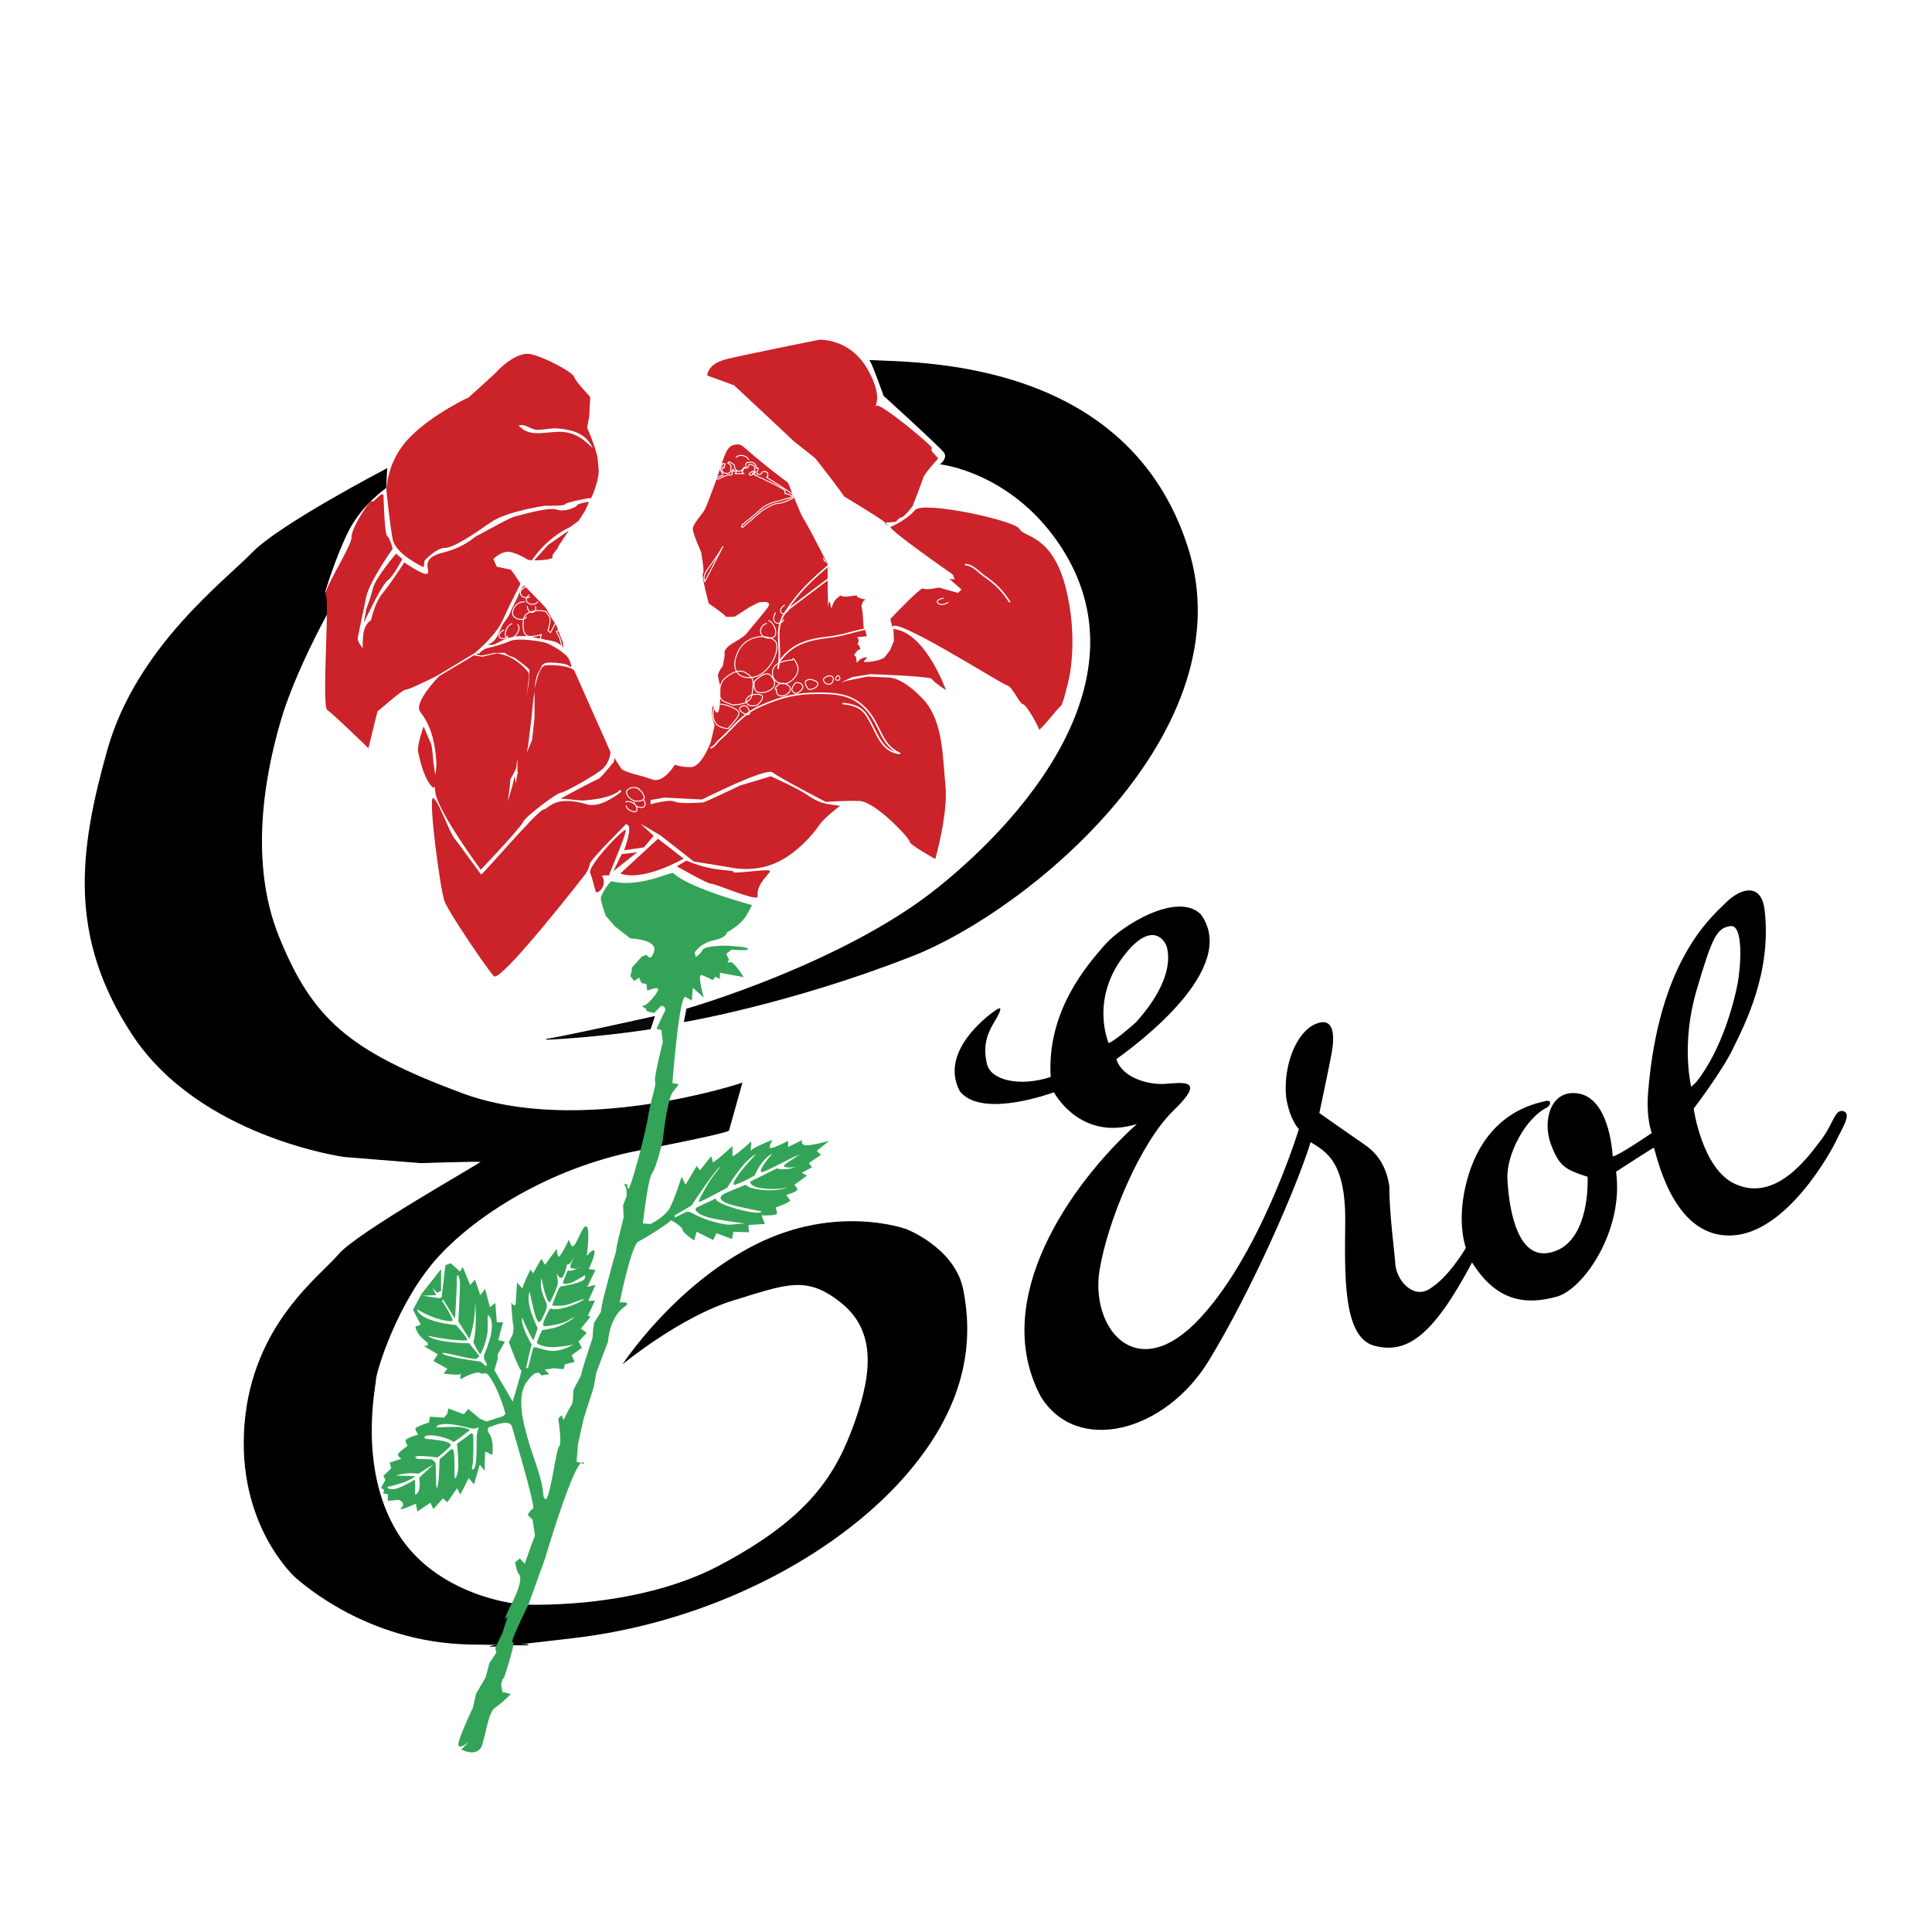 <svg xmlns="http://www.w3.org/2000/svg" width="2500" height="2500" viewBox="0 0 192.756 192.756"><path fill-rule="evenodd" clip-rule="evenodd" fill="#fff" d="M0 0h192.756v192.756H0V0z"/><path d="M38.58 46.791s-10.693 5.572-13.378 8.358c-2.685 2.786-11.558 9.44-14.44 19.658-2.853 10.112-3.942 18.667 2.483 28.422 6.725 10.212 21.129 12.158 21.129 12.158l7.601.609s5.979-.203 6.081-.102c.101.102-12.412 7.093-14.237 9.271-1.826 2.178-8.563 6.938-9.375 16.919-.812 9.981 4.964 15.25 5.269 15.453.304.202 6.838 6.282 17.125 6.485 10.287.202 3.79-.007 3.79-.007l.964-3.946s-8.14-.752-12.043-7.237c-3.902-6.484-2.085-14.596-2.085-15.204s2.063-7.781 6.34-12.396c3.567-3.85 10.811-8.735 19.981-10.508 9.172-1.772 8.908-1.961 8.908-1.961L74 108.092s-16.158 5.392-27.92 1.015c-11.301-4.207-14.952-7.398-18.294-15.655-3.342-8.257-.913-17.833.203-21.633 1.116-3.8 3.396-8.311 4.41-10.184 1.014-1.874 0-2.584 0-2.584s.961-3.293 2.28-5.978c1.318-2.685 3.801-4.409 3.801-4.409l.1-1.873z" fill-rule="evenodd" clip-rule="evenodd" stroke="#000" stroke-width=".097" stroke-miterlimit="2.613"/><path d="M51.937 160.073s11.249.662 19.856-3.898c8.957-4.745 11.606-9.02 13.48-14.288 1.874-5.269 1.975-9.271-1.42-11.956-3.396-2.685-5.317-1.826-10.64-.203-5.322 1.623-11.099 6.384-11.099 6.384s5.108-7.84 13.266-11.944c8.158-4.105 15.061-1.533 15.061-1.533s4.864 1.874 5.675 6.08c.812 4.206.961 10.941-5.979 18.745-6.941 7.804-19.204 14.336-32.784 15.959-13.582 1.623-6.808.496-6.808.496l1.392-3.842z" fill-rule="evenodd" clip-rule="evenodd"/><path d="M48.681 64.294c.566.189.954-.197 1.502-.431.836-.351 1.384-.432 2.292-.396.665.027 1.034.207 1.69.324.836.144 1.546.152 2.014.863.09-1.384-.639-2.104-1.331-3.308-.719-1.249-1.006-2.247-2.301-2.867-.423-.198-.629.467-.818.898-.306.692-.549 1.052-.827 1.753-.234.594-.594.827-.863 1.403-.36.773-.522 1.483-1.358 1.761zM56.757 52.921l-1.062 1.594-.193 1.062-2.077.628-.096-.338 1.352-1.497 2.076-1.449zM94.381 68.856s-2.012-5.661-5.119-6.084c-1.062-.146-2.125-2.511-2.125-2.511s-.29-2.366-.386-2.705c-.097-.338-3.574-6.471-3.96-6.809-.387-.338-4.299-4.925-4.541-5.07s-6.52-2.511-6.52-2.511l-5.168 9.513-1.497 16.611-3.478 4.636-.338 2.028-.146 1.738.918 1.304.337 3.091.821.724.531-.628 1.159-1.159.048-1.207 1.352-.242 3.768.193s6.423-3.235 7.051-2.704c.628.531 5.312 2.945 5.312 2.945s1.739-.145 3.333-.097c1.594.048 5.071 3.767 5.022 4.056-.048.29 2.56 1.738 2.56 1.738s1.304-4.587 1.014-7.339c-.29-2.753-.193-6.422-2.221-8.595-2.029-2.173-3.333-2.173-3.333-2.173l-2.222-.096-1.932.386-.724.193 1.159-.531 1.739-.29s6.037.193 6.182.483c.148.291 1.404 1.112 1.404 1.112z" fill-rule="evenodd" clip-rule="evenodd" fill="#cc2229"/><path d="M80.834 45.34l.507.193s2.463 3.38 3.139 4.201c.676.821 3.815 2.415 3.815 2.415l2.584 2.148 4.177 3.259-.314.048 1.159 1.159-.314.314-1.884-.556-.724.121-1.014.024-2.681 2.438-.217.048-.338.483.362.965.048.218.048 1.135-.386.918-.58.748s-.724.435-1.911.432c-.457 0 .674-.626-.097-.433-.771.192-.723.867-.771.192-.048-.674-.434-.192-.048-.722.385-.53.53-.048.385-.53-.145-.481-.337.008-.145-.481.193-.49-.441-.49.193-.538.634-.048.66-.036.634-.145-.345-1.493-.249.104-.345-1.541-.097-1.646-.241-1.164-.097-1.646.145-.482.616-.333.145-.434-1.349-.289 0-.481-1.349-.289s-.618-.385-1.301.192c-.683.578-.442 1.589-.683.578-.241-1.011-.193 1.838-.241-1.011-.048-2.85 0-2.898 0-2.898-.481-.674-.288 0-.481-.674-.189-.671 2.227 4.017-.189-.671-2.417-4.688-1.501-2.512-2.417-4.688-.915-2.176-.838-2.119-.915-2.176-4.978-3.716-4.303-3.909-5.267-3.764-.963.144-1.051 1.316-2.023 3.965s-1.02 2.552-1.02 2.552c-.097.29-1.205 1.405-1.156 1.935s.819 2.223.819 2.223.385 2.071.192 2.168c-.192.096.579 2.994.579 2.994s1.646 1.116 1.646 1.26c0 .144.963.048.963.048l1.501-.972.867-.434s1.471-.294.916.481c-.626.875-1.445 1.742-2.071 2.561-.625.818-2.513 1.212-2.224 2.224l-.193 1.06s-.53.683-.481 1.02c.048.337.24 1.06.24 1.06s.048 2.898-.385 2.561c-.433-.337-.329-1.156-.433-.337s.241 1.638.241 1.638l-.394 1.693s-.907 2.464-1.975 2.464-1.598-.241-1.598-.241-1.1 1.83-2.167 1.493l-1.068-.337s-1.83-.434-2.071-.723c-.241-.289-.778-1.164-1.164-1.935-.385-.771-1.549-3.484-2.465-5.603-.915-2.119-2.955-6.518-2.898-7 .057-.481-1.878-2.416-1.878-2.416s-2.609-2.609-2.609-2.898c0-.289-1.542-.337-1.542-.337l-.345-.819s1.509-1.396 3.581.192c0 0 2.696.049 2.408-.385-.289-.434 5.721-5.389 4.399-10.331-.53-1.982-.923-2.464-.923-2.464l.875-3.476c-.145-2.319.096-2.705-.193-2.561-.29.145-1.598-1.982-1.261-2.175.337-.192.433-1.156-.096-1.156-.53 0-1.252-.04-1.59-.53-.337-.49-.145.337-2.08-1.742s-1.356-.683-1.935-2.079c-.578-1.396-1.838-2.561-3.379-3.09-1.542-.53-5.652-.57-6.182-1.589s1.011-1.156-.771-3.717-5.998 1.397-5.315 1.397c.682 0-.626-.963-.626-.963l.434-1.115s1.309-1.397 1.887-1.734c.578-.337 3.773-1.926 5.314-.771 1.542 1.156 3.477 1.774 3.766 2.601.289.827-.193 3.042 3.139 2.706 3.332-.337 3.428-1.012 3.236-1.156-.193-.145-2.225-1.204-2.706-2.994s1.204-2.609 1.204-2.609 1.261-.393 1.502.53c.24.923-1.252-.088-.964.875.289.963.241 1.349.241 1.349s1.879-.386 1.879-.579.779-1.156 1.646-.337c.867.819-.915.578-.096.722l.819.145c.193-.481.385-.192.193-.481-.193-.289-.481.49-.193-.289.289-.779 1.252 1.87.289-.779-.963-2.649-2.071-4.19-1.542-5.306.53-1.116 1.59-4.062 4.537-4.784 2.947-.722 1.935 1.935 1.646 2.079-.289.145-2.272.618-2.32 1.541s-.53 2.512-.386 2.272c.145-.241 2.216 2.368 1.397 2.801-.819.434-2.12 2.328-2.12 1.935 0-.394.337 2.408.626 2.264.289-.145.048.192.289-.145.241-.338.337.048.337.048l.241-.915s-.482-.626-.674-.819 1.734-1.702 1.734-.827.152 1.646 1.356 1.501.193-2.176-.145-1.935c-.337.241-.482-.674-.53-1.012-.048-.337.964.394.579-1.252s-.626-1.983-.192-2.32c.433-.337 4.199-1.598 4.488-2.464s6.23-1.107 6.134-.674c-.097.434.192.385.192.385l-.192.723s-1.878.875-.529 1.693c1.348.819 1.011.819 1.011.819s2.555-3.092 9.228-1.642c2.221.483 3.767 2.801 3.767 2.801s1.854 2.906 3.574 3.766c0 0-1.401-.531-4.589-.145-3.188.387-5.844.241-5.844.241l1.594-.386s1.883-.29.724-1.4c-1.159-1.11-2.27-1.352-2.27-1.352l-1.739-.241 1.98.531s1.835.821 1.835 1.448c0 .628-.386.773-.386.773l-2.221.483-1.932.29s-2.802-.146-3.139.048c-.338.193 2.608.241 2.608.241l-1.884.631.724.242s-.869 1.304-.531 1.738c.338.434 1.691 2.221 1.787 1.98.097-.242.483.917.338 1.448-.145.531-.773 2.415-.773 2.415l-.338-.58-.242.193s.58 1.739.386 1.883c-.193.146.242.387.242.387s.435-.145.435.29c0 .435-.338 1.642-1.594 2.028-1.255.386-1.497.628-1.497.628l-.58-.048-.435-.097-1.256.048-.145-.29-1.159.048.145.338-.58.096-.386-.386-.387.145s-.918.338-.82.725c.096.386.048 1.304.048 1.304l-.531.531v-.483l-.628 1.014h.435l.193.482s2.463 3.042 4.299 2.946c1.835-.097 2.801 1.98 2.801 1.738l4.878 4.491 1.135 1.256z" fill-rule="evenodd" clip-rule="evenodd" fill="#fff"/><path d="M88.295 52.151c.034-.009-.073-.097-.273-.238-.917-.644-3.782-2.371-3.782-2.371l-1.068-1.453s-1.734-2.264-1.831-2.359c-.096-.097-2.127-1.694-2.127-1.694l-3.188-2.995-2.802-2.608-2.657-.963s-.048-1.164 1.935-1.646 9.225-1.926 9.225-1.926 3.051-.193 4.833 2.946c1.783 3.139.434 3.909.867 3.62s5.7 4.102 5.555 4.246c-.145.145.048.385.048.385l.579.635s-1.405 1.541-1.501 1.926c-.097.386-1.061 2.85-1.061 2.85s-.866 1.116-1.107 1.116-.538.434-.538.434l-.188.016-.764.066-.155.013.53.434s1.571-.643 2.465-1.694c.819-.963 10.083 1.067 10.429 1.886s3.244.53 4.592 5.796c1.35 5.266.289 9.368.289 9.368s-.578 2.464-.771 2.512c-.191.048-2.127 2.601-2.174 2.312-.049-.289-1.197-2.408-1.59-2.505-.395-.096-1.068-1.79-1.598-1.887-.531-.096-12.083-7.489-11.402-5.65l-.24-.963s3.043-3.235 3.284-3.042c.24.193 1.549-.096 1.549-.096l1.927.53.345-.338-1.212-1.059.53.048-.192-.49s-6.471-4.487-6.23-4.776c-.001-.001-.724-.338-.531-.386zM76.798 86.868c-.193-.193-3.621.336-3.621.145 0-.193-.474-.097-1.975-.337-1.501-.241-2.706-.819-2.706-.819l-.971.578s3.227 1.831 3.428 1.734c.201-.096 4.736 1.886 4.64 1.261-.196-1.28 1.397-2.37 1.205-2.562zM68.208 85.664s-3.958 2.311-6.327 1.492l3.766-3.475 2.561 1.983zM63.567 85.029l-1.542.193-.827 1.694 2.369-1.887zM62.411 82.814c-.193-.193-3.813 3.571-3.524 4.293.289.723.481 1.743.578 1.887.096.145.722-.201.77-.923.048-.723-.433-.674.048-.723.482-.048.482.048.482-.048 0-.095 1.838-4.293 1.646-4.486zM60.909 75.036s-.048 1.068-.866 1.742c-.819.674-3.766 2.312-4.103 2.312s-3.485 2.312-3.774 2.946c-.289.635-4.199 4.736-4.199 4.736s-4.295-5.804-4.536-7.73c-.241-1.926.192-1.79.096-3.138-.096-1.349-.344-3.285-1.598-4.873-.722-.915 1.887-3.572 1.887-3.572l3.476-2.079.819.145 1.405-.337s1.7.016 3.236 1.935c.192.241-.875 6.518-.875 6.518l-.385 3.042-.578 1.107-.048.626-.193 1.549.481-1.694.193-.867.096.771.192-1.011.193-.337 1.261-2.994.241-2.224v-2.753s.385-2.368 1.059-2.464c.675-.096 2.369.008 2.898.49l3.622 8.154z" fill-rule="evenodd" clip-rule="evenodd" fill="#cc2229"/><path d="M61.247 75.999s-1.349 1.694-1.59 1.742c-.241.048-3.717 1.935-3.717 1.935l2.167.192s3.966-.153 4.014-1.646c.048-1.493-.874-2.223-.874-2.223zM53.135 55.867h-.434s-.773-.531-1.69-.773c-.917-.241-1.787.677-1.787.677l.338.772 1.4.29.435.58.531.821-1.159 2.318L50.093 62c-.676 1.449-2.705 3.14-2.705 3.14l-3.765 2.271s-2.754 1.396-3.14 1.396c-.385 0-2.802 2.224-2.802 2.127s-.923 3.716-.923 3.716-3.524-3.428-4.103-3.812c-.578-.385.241-11.062-.145-11.447s2.609-4.929 2.561-5.795c-.048-.867 1.839-3.765 2.032-3.572.193.192 1.108-1.205 1.156-.53.048.675.096 3.765.385 4.006.289.241.53 1.261.53 1.261s-2.32 3.227-2.657 4.872a648.096 648.096 0 0 1-.819 3.958c-.097.441.53 1.116.53 1.116s-.097.088 0-1.212c.096-1.301.779-1.59.779-1.59s.385-1.79 1.156-2.705c.771-.915 2.176-3.091 2.176-3.091s1.974 1.397 2.312 1.108c.337-.289-.819-1.493 1.501-2.071 2.32-.577 3.236-1.646 3.428-1.694.193-.048 3.188-1.782 3.814-1.926.626-.145 3.34-.971 4.159-.683.819.29 2.023-.289 2.023-.433s1.067-.337 1.067-.337l.104.037-.35.797-.411.664-.266.398-.845.628s-2.133.875-3.731 3.199c-.263.385-.009.071-.009.071z" fill-rule="evenodd" clip-rule="evenodd" fill="#cc2229"/><path d="M40.147 55.771l-.634-.53s-2.064 2.417-2.312 3.476c-.249 1.06-.683 2.031-.683 2.175 0 .145-.241 1.252-.241 1.252l1.116-2.224s.868-1.726 1.349-2.071c.482-.345 1.405-2.078 1.405-2.078zM58.79 49.686s-2.369.434-2.417.626c-.048.192-1.983.145-1.983.145s-3.822.538-5.411 1.646c-1.59 1.108-3.718 2.561-4.585 2.561s-2.031 1.252-2.031 1.252l-.097.675s-2.802-1.261-3.091-2.802c-.289-1.542-.626-4.873-.626-4.873s0-2.898 2.32-5.266 5.893-4.005 5.893-4.005 2.754-2.465 2.851-2.609c.096-.145 1.935-2.031 3.379-1.694 1.445.337 4.15 1.79 4.295 2.272.145.481 1.598 1.983 1.598 1.983l-.097 1.926-.209 1.162s1.015 2.294 1.063 3.211c.048.918.266 1.171-.242 2.729-.505 1.556-.61 1.061-.61 1.061zM42.266 72.476s-.734 1.995-.529 2.608c.048.145.377 2.215 1.252 3.283.876 1.068.25-2.263.25-2.263s-.104-1.646-.25-1.935c-.144-.289-.723-1.693-.723-1.693z" fill-rule="evenodd" clip-rule="evenodd" fill="#cc2229"/><path d="M75.015 90.295s-6.327-1.687-7.828-3.188c-.193-.192-3.375 1.509-6.134.819-.193-.048-1.108 1.309-1.108 1.694s.481 1.733.481 1.733l.916 1.068 1.549 1.204s2.706.105 2.369 1.26c-.337 1.156-.73.385-.73.385l-.482.145s-.53.626-.818.915c-.29.289-.193.481-.193.481l-.145.578.385.49.482-.346.241.54.482.096.096.675s1.26-.53 1.068-.048c-.193.481-1.068 1.492-1.454 1.541-.385.048.481.329.289.434-.193.104.779.297.779.297l.722-.73s.626.057.29.682a26.058 26.058 0 0 0-.771 1.638l.481.097.145 1.213s-.916 3.62-.771 3.957-.441 1.838-.683 3.427c-.24 1.59-1.83 7.674-2.023 7.241-.192-.434.144-.386-.192-.434-.338-.049-.338-.337-.096.145.24.481.145 1.067.145 1.067l-.338.867.048 1.252s-.731 2.85-.731 3.139-.289 1.115-.289 1.115-.723 2.705-.964 3.669c-.24.963-.289 1.493-.289 1.493l-.674 1.067-.097.674-.048.819s-1.02 3.042-1.116 3.571c-.096.53-.819 1.405-.819 1.887s-.049 1.156-.192 1.301c-.145.145-.771 1.453-.771 1.453l-.193-.482-.337.338s.394 2.561.096 2.753-.971 5.739-1.405 5.257c-.433-.48.202-.24-1.011-3.764s-1.927-6.365-.819-7.915c1.108-1.549 1.445-.634 1.445-.634l.819-.145-.482-.434.916-.145.971.096.145-.481.963-.24-.289-.675 1.011-.73-.337-.626.819-.866-.578-.434.972-1.212-.29-.049.723-1.541-.674.048.723-1.598-.819.193.819-1.686-.674-.097s.626-1.309.578-1.742c-.048-.433-.779.434-.779.434s.385-2.802-.048-2.945c-.433-.146-1.156 2.561-1.493 1.886-.337-.674-.241-.578-.241-.578s-.916 1.975-1.06 1.687c-.145-.29-.145-.771-.145-.771l-1.165 1.598-.385-.579-.819 1.445-.241-.385s-.49.858-.827 1.878l-.531-.578-.144 2.224-.193.048-.241-.289s.096 1.838.193 2.224c.096.386-.048.963-.048.963l-.385.771s1.108 3.043 1.252 2.802c.144-.24-.867 3.14-.867 3.14l-1.831-3.14.337-1.107v-.481l.723-1.261-.674-.145.482-1.782h-.626l-.145-1.934-.538.433-.481-1.838-.482.635-.53-1.55-.481.529-.731-1.781-.289.433-.916-.818-.529.192-.386 3.235-.289.049-1.646-.241 1.404-.048-.385-.731.481.49.386-.193v-2.175l-1.935 2.464-.867 1.59.771 1.501-.53.192s.088.723.915 1.349c.827.627-.097.578-.097.578l1.405.827-.433.674 1.397.771-.386.481s1.734.241 1.734 0c0-.24-.048.578-.048.578s1.453-.867 1.983-.626c.529.241.474-.474 1.252.875s1.26 3.188 1.26 3.188l-.24.239-1.646.531-.674-.289-1.156-.972-.434.538-1.549-.586-.096.538-.337.385-1.405-.097-.097.578s-1.349.434-1.349.626.289.578.289.578-1.205.337-1.253.578c-.047.24.193.538.193.538s-.731.529-.923.771c-.193.241.297.529.297.529l-1.165.386.145.577-.77.731.193.433-.435.771.29.193-.048.385.433.049v.674l1.108-.097s.739.298.249.779 1.445-.394 1.445-.394l.145.779 1.3-.876.297.635.963-1.068.434.386.963-1.396.338.626.827-1.638.53.626.578-1.983.482.627.048-1.927.723.337s.192-1.356-.29-2.078c-.481-.723.241-.771.241-.771s1.842-.848 2.031.098c.048.24 2.369 7.971 2.08 8.114-.289.145-.53.626-.53.626l.481.482.241 1.589-.289.73-.731 2.071-.481-.53-.481.386.145.682.192.481s.674.25-.626 2.851-.433 1.348-.433 1.348l-.53 1.646-.723 1.541.096.481-.683 1.02-.386 1.444-.963 1.646-.289 1.348s-1.454 3.043-1.454 3.669 1.02-.241 1.02-.241l-.731.771s1.646.866 2.08-.482c.433-1.348.634-3.283 1.309-3.717.674-.433 1.541-1.348 1.541-1.348l-.818-.193-.145-.73.145-.578.144-.096s1.253-3.765.867-3.572c-.385.192 1.598-3.812 1.598-3.812l1.637-4.544s3.282-11.143 3.91-9.415l-.77-.241.145-1.781.578-2.562.971-3.042.289-1.549 1.156-3.043s.103-2.387 1.646-3.476c.819-.578-.482-.434-.482-.434s1.156-5.747 1.879-6.084c.723-.338 3.188-1.935 3.188-2.079s1.164.586 1.212.923c.048.337 1.156 1.06 1.156 1.06l.24-.867 1.646.819.337-.675 1.542.578.145-.723 1.549.049-.048-.731 1.638-.096-.337-.867s1.598.097 1.549-.24-.144-.53-.144-.53 1.638-.577 1.445-.771c-.193-.192-.385-.49-.385-.49s1.204-.337 1.108-.577c-.097-.241-.289-.434-.289-.434l1.26-.915-.539-.289 1.021-.53-.29-.441 1.205-.818-.434-.386 1.252-1.011s-1.87.53-2.408.434-.249-.53-.249-.53l-1.445.723v-.626s-1.887 1.011-1.838.626c.048-.386.289-.723.289-.723s-2.12.818-2.167 1.107c-.048.29.048-.963.048-.963s-1.887 1.734-1.887 1.444v-.962s-1.975 1.829-1.975 1.589c0-.241-.153-.578-.153-.578l-1.108 1.405-.338-.434-1.107 1.878-.385-.819s-.683 2.176-1.164 3.091-1.927 1.638-1.927 1.638l-.779-.049s.49-4.438.923-5.017 1.06-3.282 1.06-3.282.433-4.11 1.011-4.833c.578-.722.578-.771.578-.771l-.626-.097s.683-8.934 1.309-8.597l.626.338.097-1.253 1.107.963s-.723-2.416-.193-2.223c.531.192 1.069.489 1.069.489l.289-.346.434.241v-.626l2.368.434s-1.02-1.686-1.405-1.493c-.385.192-.048-.241-.048-.241l-.289-.578.529-.434s1.694.152 1.646-.049c-.048-.2-.923-.248-.923-.248l-1.108-.097s-2.272-.04-2.513.441c-.24.481-.674.674-.674.674l-.096-.433s.538-.924 1.887-1.212c1.349-.289 1.301-.77 1.301-.77s1.405-.731 1.982-1.742c.582-1.013.533-1.013.533-1.013z" fill-rule="evenodd" clip-rule="evenodd" fill="#33a457"/><path d="M62.218 78.8l.434 3.235s-3.765 3.725-3.813 4.158-.394.963-.394.963-8.502 10.957-9.177 10.234c-.674-.722-4.487-6.325-4.921-7.481s-1.686-10.667-1.108-10.282 1.589 3.427 2.119 4.054c.53.625 2.562 3.523 2.658 3.572.097.048 5.604-6.374 6.182-6.47.579-.096 1.049-1.502 4.4-.53 1.492.434 3.62-1.453 3.62-1.453zM64.145 80.446s2.505-.771 3.139-.482c.635.289 2.658.096 2.85.096.193 0 3.717-1.694 3.717-1.694l3.043-.915s2.666 1.164 3.677 1.886c1.011.722 1.774.867 2.505.963l.731.097s-1.598 1.212-2.08 1.934c-.482.723-2.168 2.85-4.439 3.813-2.273.962-4.497.385-4.497.385l-3.572-.578-3.333-2.609-1.983-1.164 1.309 1.212-.971 1.156-1.975.289s.674-1.774.481-2.408c-.192-.634.482.145.482.145l.289-.241s.626-.489.048-.826c-.577-.337.579-1.059.579-1.059z" fill-rule="evenodd" clip-rule="evenodd" fill="#cc2229"/><path d="M54.488 61.034c-.531-.242-2.174-.193-2.271.821s.049 1.69.773 1.642c.725-.048 1.014-.193 1.014-.193l-.097.435s2.222.676 2.27 1.062c.048.387-.337-1.159-.337-1.159l-.338-.627.627-.338-.483-.966-.435.87-.29.531-.242-.193.193-.821v-.483l-.384-.581z" fill="none" stroke="#fff" stroke-width=".097" stroke-miterlimit="2.613"/><path d="M56.999 66.502s-.06-.748-.628-1.207c-.567-.458-.58-.458-.58-.458s-.894-.567-1.364-.712c-.471-.145-2.753-.519-3.537-.169-.785.35-1.98.652-2.041.652-.061 0-.604.121-.918.458-.314.338-.241.109-.241.109l-.109.012-.036.121.434.097.64-.109.7-.156 1.015-.013.386.266.544.193s1.593 1.074 1.569 1.315c-.024.242-.072 1.268-.072 1.268l-1.365 7.219.23.543v1.074l.181.072.978-1.581-.217-.471.108-.531.326-2.656.229-2.246.145-.652.012-.797.193-.785.435-.833s.072-.435.857-.422c.785.012 1.606.121 1.811.278.206.157.278.169.278.169l.037-.048z" fill-rule="evenodd" clip-rule="evenodd" fill="#cc2229"/><path d="M79.107 49.565l-1.424.423s-1.063.156-1.763.809c-.7.651-1.485 1.243-1.485 1.243l-.435.375v.181l.133-.012 1.86-1.594s1.11-.772 1.618-.76c.507.012 1.509-.543 1.509-.543l-.013-.122zm-.072-.301c-1.823-1.207-2.56-1.642-2.56-1.642l.133-.121-.013-.314-.192-.132-.146-.013-.229.061-.097.193-.386.036-.036-.266s0 .108.109-.193c.108-.301-.146-.169-.146-.169l-.072-.338s-.326-.35-.591-.253c-.267.097-.254.012-.254.012s-.181.108-.133.325c.048.218-.193.182-.193.182l-.121.157-.097.145-.205.073-.266-.024-.205-.206-.097-.422-.193-.109-.302-.181-.133.121s.455.25.302.494c-.061.097.024.338.024.338l-.169.157-.133.061-.338-.024s-.387-.156-.229-.458.157-.024.157-.024l.072-.266.036-.182-.241-.036-.229.616.217.41v.181l-.278.061-.193.097-.338.084.192.109h.182l.435-.193.217-.109.326-.108.398-.024s.048-.543.096-.555c.048-.013.084.205.084.205s.351-.109.254.073c-.097.181-.108.168-.108.168l.857-.012-.157-.156s.133-.447.313-.398c.181.048.254-.049.254-.049s.084-.398.302-.302c.218.097.313.061.362.254s.109.338-.132.411c-.241.072-.399.253-.399.253s-.048.242.29.109c.339-.133.024-.109.024-.109l.193-.181.121-.012-.133.254.133.108s3.042 1.364 2.97 1.582-.012.229-.012.229l.411.096.253.145c.003-.002.244-.014.039-.219z" fill="none" stroke="#fff" stroke-width=".097" stroke-miterlimit="2.613"/><path d="M93.898 46.291s.724-.6.322-1.162c-.402-.563-6.021-5.662-6.021-5.662s-1.045-2.973-1.367-3.492c5.261.241 25.677.058 31.634 18.623 5.859 18.264-15.777 36.164-27.418 40.737-12.197 4.793-22.762 6.583-22.762 6.583l.241-1.242s15.496-4.437 24.969-12.003c9.595-7.665 21.076-21.714 12.042-34.675-4.837-6.944-11.64-7.707-11.64-7.707z" fill-rule="evenodd" clip-rule="evenodd" stroke="#000" stroke-width=".097" stroke-miterlimit="2.613"/><path d="M64.874 102.641l.402-1.205s-10.114 2.25-10.757 2.25c5.298-.242 10.355-1.045 10.355-1.045z" fill-rule="evenodd" clip-rule="evenodd" fill="#070a0b" stroke="#000" stroke-width=".097" stroke-miterlimit="2.613"/><path d="M75.427 67.495c-1.383.443-2.751-.387-1.818-2.426.933-2.039 3.581-1.771 3.858-.885.277.885-.656 2.869-2.04 3.311zm3.645-1.652s-1.819.048-1.984 1.043c-.166.996.6 1.383 1.209 1.328.608-.055 1.66-.988 1.218-1.929-.443-.94-.443-.442-.443-.442zm-3.81 2.15s-.221.996.498 1.106c.72.111 2.324-.561 1.052-1.771-.499-.441-1.55.665-1.55.665zm-1.984 2.317s1.652.062 1.763-1.099c.11-1.162.324-1.501-.665-2.103-.988-.601-2.261.775-2.261.775s-.94 1.652.221 2.149c1.163.498.942.278.942.278zm-.554 2.267s1.106-1.106.996-1.493c-.111-.388-1.826-1.107-2.27-.72-.442.387-.498 1.826.443 2.158.941.332.831.055.831.055zm1.818-2.047c-.277-.332-1.273.111-.387.609.886.498.664-.277.387-.609zm1.051-.22s1.162-1.044-.11-1.044-1.385 1.154-.388 1.154c.443-.001.498-.11.498-.11zm1.874-1.542s-.11.664.498.664.94-.498.885-.774c-.055-.277-.783-.774-1.272-.277-.49.497-.111.387-.111.387zm2.135.355s.713-.433.451-.772c-.264-.34-.671-.237-.671-.237s-.595.603-.28.891c.313.288.5.118.5.118zm1.273-1.341s-.705 0-.502.492c.204.493.272.578.663.467s.628-.356.543-.603c-.084-.246-.704-.356-.704-.356zm1.86-.357s-.705.127-.56.493c.144.365.594.433.79.246.196-.187.365-.799-.263-.722m.874-.034s-.391.314-.153.424c.238.11.374-.017.365-.204-.009-.186-.212-.22-.212-.22zm-7.067-5.224c-.428.109-.746.577-.598.995.16.448.697.567 1.155.438.657-.189.239-1.492-.408-1.711m.713-.797c-.179.349-.309.766 0 .995.269.199.727.02.836-.319m.558-1.074c-.16.318-.647.697-.836.398-.169-.269.08-.587.358-.736" fill="none" stroke="#fff" stroke-width=".097" stroke-miterlimit="2.613"/><path d="M82.731 56.361c-1.931 1.662-2.996 2.637-4.399 4.747-1.224 1.84-.229 3.423-.716 5.631m.073-.629c1.205-1.791 2.767-2.278 4.917-2.527 1.502-.179 2.269-.507 3.772-.836m-3.249-5.351l-4.438 3.353m-7.806 13.876c.438-.149.547-.487.895-.796 1.553-1.393 2.21-2.567 4.131-3.403 2.149-.935 3.502-1.263 5.822-1.263 1.96 0 3.433.208 4.747 1.662 1.443 1.592 1.353 3.482 3.324 4.358-1.931-.209-2.269-2.08-3.284-3.721-.558-.916-1.383-1.174-2.458-1.274" fill="none" stroke="#fff" stroke-width=".154" stroke-miterlimit="2.613"/><path d="M63.827 78.751c-.408-.229-.836-.269-1.194.03-.338.279.07.806.438 1.025.408.238 1.324.139 1.195-.318-.129-.458-.398-.667-.796-.936m-.201 1.458c0 .408.538.647.916.518.279-.1.209-.667-.08-.756m-1.632.596c0 .448 1.016.886 1.075.438.07-.547-.627-.985-1.145-.796M51.104 62.224c-.597.1-.995 1.413-.398 1.493.657.09 1.403-.975.916-1.423m-1.314.567c-.339.06-.707.557-.438.756.249.179.796.119.796-.199m1.712-3.369c-.667-.069-1.264.507-1.234 1.174.03.547 1.135.806 1.374.318m.283-2.208c-.229.189-.397.537-.199.756.279.298.856.278 1.075-.08m-1.234-1.433c-.319.1-.617.398-.498.716.129.348.577.398.936.279m-.278.876c0 .328.198.687.527.656.269-.02.408-.398.269-.627m40.741-.785c-.289 0-.766.219-.597.438.258.319.727.179 1.075-.04" fill="none" stroke="#fff" stroke-width=".097" stroke-miterlimit="2.613"/><path d="M96.275 56.321c.885.08 1.223.667 1.952 1.175 1.164.806 1.75 1.413 2.527 2.586" fill="none" stroke="#fff" stroke-width=".154" stroke-miterlimit="2.613"/><path d="M72.138 54.497l-1.811 3.522c-.279-.656.239-1.144.637-1.731.468-.687.776-1.065 1.174-1.791zm1.28-8.84c.318-.388 1.114-.229 1.294.239" fill="none" stroke="#fff" stroke-width=".097" stroke-miterlimit="2.613"/><path d="M51.742 42.447c1.005 1.135 2.318.707 3.831.637 1.522-.069 2.478.547 3.562 1.632-.597-1.364-1.801-1.792-3.284-1.951-.836-.089-1.304.08-2.14.12-.786.03-1.223-.647-1.969-.438zM67.333 121.474l-.023-.212 1.679-.988s2.008-3.036 2.714-3.749c.706-.714-.643.8-1.161 1.741-.518.941-.988 1.655-.752 1.632.235-.024 2.761-1.396 2.761-1.396s1.561-2.69 2.903-3.373c-1.318 1.326-2.785 3.255-2.103 3.067.683-.188 1.938-.918 1.938-.918s.675-1.655 1.766-2.173c-1.013 1.161-1.46 1.961-.941 1.82.518-.142 2.495-1.279 3.702-1.749-.988.682-1.953 1.137-1.482 1.255.471.117 1.153.03 1.389-.142-1.295.612-2.212.282-2.212.282l-2.667 1.318s-.102.518 1.271.682c1.372.165 2.479-.094 2.479-.094s-1.506.611-3.726.023c-.448-.212-.448-.306-.448-.306s-1.843.729-2.173.917c-.33.189-.777.55.471 1.02 1.106.33 3.256.73 3.256.73s.031.282-1.318.023c-1.349-.259-3.209-.863-3.279-1.318-.902.518-1.844.801-1.961 1.012-.118.213.322.637 1.318.895.996.26 3.263.565 3.663.589-1.561.07-1.436.259-2.738-.048-1.302-.306-2.244-.775-2.526-.94-.282-.165-.518-.236-.706-.142-.193.094-1.094.542-1.094.542zM52.486 136.488s.464-2.123.561-2.316c-.31-.581-1.099-1.989-.963-2.724 1.06 2.434 1.157 2.259 1.157 2.259l.406-1.199s-1.277-2.437-.812-3.651c.619 2.878.851 3.521 1.238 2.728.387-.793.619-1.219.406-1.664-.212-.444-.716-1.562-.445-2.374.348 1.814.677 2.549.852 2.316.174-.232.75-1.485.77-1.833.02-.349-.136-1.006-.136-1.006s.406.832.677.29c.271-.541.367-1.142.367-1.142l.271-.077.426-.653s-.426.828-.348 1.002c.077.174.792.194 1.005-.039-1.044.562-1.257.329-1.257.329s-.464 1.006-.483 1.219c-.02.213.31.154.657.077.348-.077 1.509-.793 1.509-.793s.31.406-.696.735c-1.006.328-1.606.289-1.78.425-.174.136-.79 1.853-.79 1.853s1.021.116 1.718-.135c.695-.252 2.069-.794 1.218-.31-.852.483-2.511 1.024-3.129.735-.368.657-.89 1.658-.639 1.756.251.097 1.969-.256 2.356-.504.386-.247.792-.44.792-.44s-1.021.925-2.414 1.195c-1.394.271-.891.154-.891.154s-.522 1.103-.522 1.258c0 .154.79.542 2.027.425 1.238-.115 1.644-.251 1.644-.251s-1.292.784-2.355.634c-1.064-.15-1.625-.553-1.703-.228-.077.324-.502 1.949-.502 1.949h-.192zM48.509 136.314l-.561-.465s-3.459-.448-3.788-.793c-.329-.344 2.627.581 3.324.522.348-.213.348-.29.348-.29l-1.025-1.272s-3.3-.02-4.132-.754c1.563.367 3.842.58 3.938.425.097-.154-1.118-1.489-1.118-1.489s-3.517-.267-3.903-1.582c1.814 1.099 3.246 1.254 3.516 1.176.271-.077-.986-1.968-.986-1.968l.058-.213 1.219 1.953s.213-3.438.175-3.979c-.04-.542.29-.48.309.464.019.943-.155 3.782-.155 3.782l1.099 1.76s.406-1.078.522-2.433c.116-1.354.039-1.528.039-1.528s.271 2.728-.155 4.29c.231.581.677 1.215.677 1.215s.774-1.276.754-2.801c-.019-.963 0-1.118 0-1.118s.697.175.271 2.144c-.445 1.562-.677 1.756-.658 2.046.02.29.31.695.31.695l-.078.213zM38.694 148.338s2.125-.435 2.705-1.062c-1.159-.048-1.883-.048-1.883-.048s.917-.387 2.222-.193c.821-.531 1.497-.918 1.497-.918l-1.401 1.305s.241 1.593-.435 1.689c.048-.676 0-1.497 0-1.497s-1.642 1.015-2.27.966c-.628-.05-.435-.242-.435-.242z" fill-rule="evenodd" clip-rule="evenodd" fill="#fff"/><path d="M41.708 145.566s-.615-.23 0-.288c.614-.058 1.958.135 1.958.135s1.229-1.018 1.286-1.172c.058-.153-.038-.287-.595-.441-.557-.152-1.92-.249-1.92-.249s-.345-.288.346-.346 2.13.326 2.458.672c.788-.46 1.65-1.229 1.65-1.229s-.613-.269-1.248-.288c-.633-.019-2.073.058-2.073.058s-.135-.326.883-.346c1.018-.02 2.438.461 2.765.461s.557-.153.557-.153-.116.288-.192.711c-.077.422.077 3.032-.288 3.454-.307.231-.211-.134-.134-.479s.096-2.592.038-2.898c-.058-.25-.23-.154-.384-.02-.153.135-1.228.901-1.228.901s.307 2.4 0 3.149c-.212.575-.269.191-.25-.288.019-.479.019-1.823-.078-2.132-.095-.307-.211-.249-.556.078-.346.326-.845.729-.845.729s-.039 1.824-.135 2.4c-.096.575-.192.613-.211.019-.02-.595-.02-1.881-.058-2.015-.038-.135-.287-.385-.499-.404-.211-.019-1.247-.019-1.247-.019z" fill-rule="evenodd" clip-rule="evenodd" fill="#fff"/><path d="M99.533 100.668c-.445.236-6.004 4.097-3.754 8.231 2.229 2.762 9.374.075 9.374.075s2.572 4.938 8.271 3.171c-6.584 5.939-14.73 17.498-9.594 27.171 3.574 5.86 12.4 3.609 16.779-3.573 4.375-7.182 8.789-17.38 10.156-21.793 1.52.948 3.5 1.916 3.449 7.928-.045 5.137-.277 11.542 2.893 12.383 3.172.84 5.787-.803 9.762-8.307 2.426 3.89 5.324 4.275 8.438 3.417 2.723-.751 6.73-6.666 5.928-12.471 0 0 3.527-2.292 3.781-2.4.508 1.82 2.25 9.017 7.779 8.763 5.527-.254 9.969-8.503 10.439-9.525.473-1.021 1.562-2.618.689-2.872-.871-.255-.984 1.239-2.291 2.945-1.309 1.705-4.51 6.201-8.578 4.287-3.242-1.523-4.076-7.487-4.076-7.487s2.793-3.671 3.889-5.926c1.096-2.256 3.998-7.675 3.164-14.073-.363-2.401-2.221-2.147-3.854-.544-1.633 1.602-6.682 5.941-7.742 18.869-.219 2.655.363 4.106.363 4.106s-3.414 2.329-3.891 2.329c-.145-1.924-.811-5.927-3.533-6.29-2.721-.363-3.484 2.8-2.648 5.056.834 2.256 1.451 2.546 3.672 3.272.072 2.4-.473 7.016-3.926 7.596-3.35.563-3.973-5.187-4.078-7.378-.119-2.493 1.852-6.14 4-7.161.367-.29.434-.81-.328-.586-.762.223-6.141 1.047-7.852 8.473-.871 3.779.037 6.145.037 6.145s-1.734 3.012-3.709 4.148c-1.639.943-3.271-.986-3.344-2.655-.045-1.009-.588-4.766-.588-7.675-.363-2.473-1.699-3.599-2.504-4.143s-4.477-3.127-4.477-3.127.986-4.614 1.24-6.035.363-3.635-1.566-2.872c-1.93.762-3.309 4.106-2.982 7.378.398 2.328 1.27 3.127 1.27 3.127s-3.961 13.021-10.396 19.419c-6.074 5.963-10.412.265-9.492-5.347.799-4.874 4.035-12.688 7.381-15.924 3.344-3.235.871-2.764-.871-2.654-1.742.108-4.283-.653-4.834-2.474 1.924-1.379 12.359-9.022 8.432-14.436-2.322-2.323-7.893 1.089-9.598 3.054-1.707 1.966-5.789 6.55-5.385 13.167-2.982.979-5.965.394-6.363-1.312-.4-1.705-.031-2.909.695-4.106s.819-1.601.373-1.364zm11.078 3.399s-2.002-4.526 1.82-9.09c2.619-3.127 3.854-1.064 3.998-.441.146.623.727 3.205-3.09 7.457-2.257 2.001-2.728 2.074-2.728 2.074zm58.121 4.352s-1.053-4.191.529-9.598 2.039-6.221 3.377-6.425c1.338-.204 1.045 4.061.727 5.732-.32 1.671-1.502 6.507-4.104 9.801-.488.49-.529.49-.529.49z" fill-rule="evenodd" clip-rule="evenodd"/></svg>